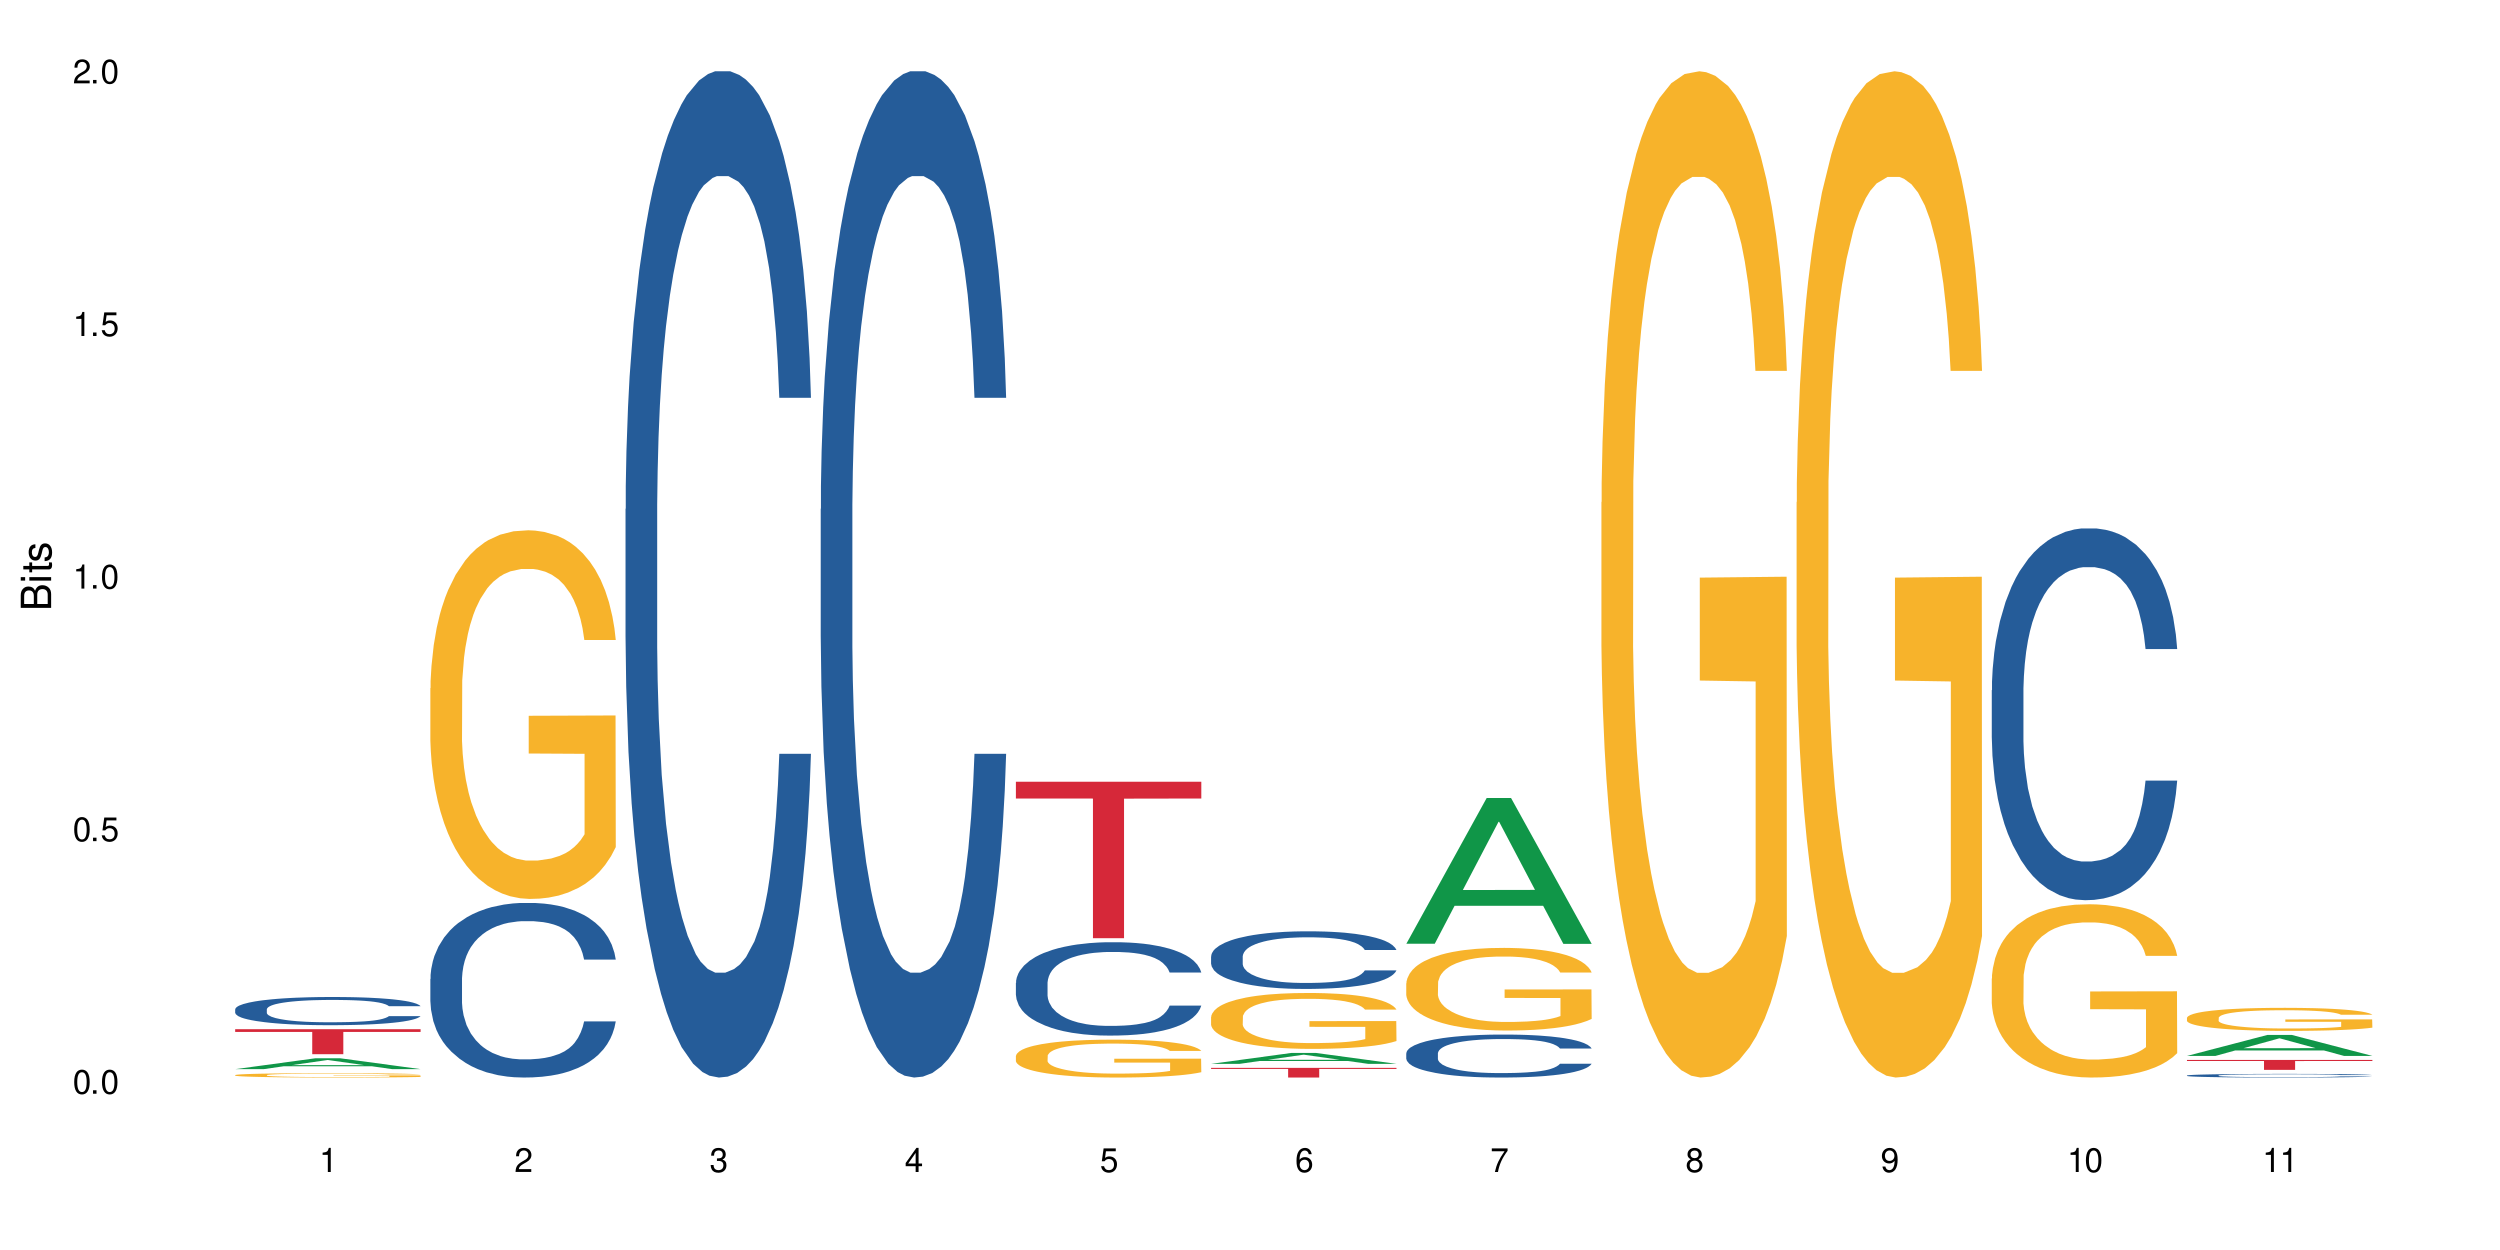 <?xml version="1.0" encoding="UTF-8"?>
<svg xmlns="http://www.w3.org/2000/svg" xmlns:xlink="http://www.w3.org/1999/xlink" width="720" height="360" viewBox="0 0 720 360">
<defs>
<g>
<g id="glyph-0-0">
</g>
<g id="glyph-0-1">
<path d="M 2.641 -6.938 C 2 -6.938 1.422 -6.656 1.078 -6.172 C 0.641 -5.562 0.406 -4.641 0.406 -3.359 C 0.406 -1.016 1.188 0.219 2.641 0.219 C 4.078 0.219 4.859 -1.016 4.859 -3.297 C 4.859 -4.641 4.656 -5.547 4.203 -6.172 C 3.844 -6.656 3.281 -6.938 2.641 -6.938 Z M 2.641 -6.188 C 3.547 -6.188 4 -5.25 4 -3.375 C 4 -1.406 3.562 -0.484 2.625 -0.484 C 1.734 -0.484 1.281 -1.438 1.281 -3.344 C 1.281 -5.25 1.734 -6.188 2.641 -6.188 Z M 2.641 -6.188 "/>
</g>
<g id="glyph-0-2">
<path d="M 1.828 -1 L 0.828 -1 L 0.828 0 L 1.828 0 Z M 1.828 -1 "/>
</g>
<g id="glyph-0-3">
<path d="M 4.562 -6.797 L 1.062 -6.797 L 0.547 -3.094 L 1.328 -3.094 C 1.719 -3.562 2.047 -3.734 2.578 -3.734 C 3.484 -3.734 4.062 -3.109 4.062 -2.094 C 4.062 -1.125 3.484 -0.531 2.578 -0.531 C 1.828 -0.531 1.375 -0.906 1.188 -1.672 L 0.328 -1.672 C 0.453 -1.109 0.547 -0.844 0.75 -0.594 C 1.125 -0.078 1.828 0.219 2.594 0.219 C 3.969 0.219 4.922 -0.781 4.922 -2.219 C 4.922 -3.562 4.031 -4.484 2.719 -4.484 C 2.25 -4.484 1.859 -4.359 1.469 -4.062 L 1.734 -5.969 L 4.562 -5.969 Z M 4.562 -6.797 "/>
</g>
<g id="glyph-0-4">
<path d="M 2.484 -4.938 L 2.484 0 L 3.328 0 L 3.328 -6.938 L 2.766 -6.938 C 2.469 -5.875 2.281 -5.734 0.984 -5.562 L 0.984 -4.938 Z M 2.484 -4.938 "/>
</g>
<g id="glyph-0-5">
<path d="M 4.859 -0.828 L 1.281 -0.828 C 1.359 -1.406 1.672 -1.781 2.5 -2.281 L 3.469 -2.828 C 4.406 -3.344 4.906 -4.062 4.906 -4.906 C 4.906 -5.484 4.672 -6.031 4.266 -6.406 C 3.859 -6.766 3.375 -6.938 2.719 -6.938 C 1.859 -6.938 1.219 -6.625 0.844 -6.031 C 0.609 -5.672 0.5 -5.234 0.484 -4.531 L 1.328 -4.531 C 1.359 -5.016 1.406 -5.281 1.531 -5.516 C 1.75 -5.938 2.188 -6.203 2.703 -6.203 C 3.469 -6.203 4.031 -5.641 4.031 -4.891 C 4.031 -4.344 3.719 -3.859 3.125 -3.516 L 2.234 -3 C 0.812 -2.172 0.406 -1.531 0.328 -0.016 L 4.859 -0.016 Z M 4.859 -0.828 "/>
</g>
<g id="glyph-0-6">
<path d="M 2.125 -3.188 L 2.578 -3.188 C 3.5 -3.188 3.984 -2.766 3.984 -1.922 C 3.984 -1.062 3.469 -0.531 2.594 -0.531 C 1.656 -0.531 1.203 -1 1.156 -2.016 L 0.312 -2.016 C 0.344 -1.453 0.438 -1.094 0.609 -0.781 C 0.953 -0.109 1.625 0.219 2.547 0.219 C 3.953 0.219 4.859 -0.625 4.859 -1.938 C 4.859 -2.828 4.516 -3.297 3.703 -3.594 C 4.344 -3.844 4.656 -4.328 4.656 -5.031 C 4.656 -6.219 3.875 -6.938 2.578 -6.938 C 1.203 -6.938 0.484 -6.172 0.453 -4.703 L 1.297 -4.703 C 1.312 -5.125 1.344 -5.359 1.453 -5.578 C 1.641 -5.969 2.062 -6.203 2.594 -6.203 C 3.344 -6.203 3.797 -5.75 3.797 -5 C 3.797 -4.516 3.609 -4.219 3.25 -4.047 C 3.016 -3.953 2.703 -3.922 2.125 -3.906 Z M 2.125 -3.188 "/>
</g>
<g id="glyph-0-7">
<path d="M 3.141 -1.672 L 3.141 0 L 3.984 0 L 3.984 -1.672 L 4.984 -1.672 L 4.984 -2.438 L 3.984 -2.438 L 3.984 -6.938 L 3.359 -6.938 L 0.266 -2.578 L 0.266 -1.672 Z M 3.141 -2.438 L 1 -2.438 L 3.141 -5.5 Z M 3.141 -2.438 "/>
</g>
<g id="glyph-0-8">
<path d="M 4.781 -5.125 C 4.609 -6.266 3.891 -6.938 2.844 -6.938 C 2.094 -6.938 1.422 -6.578 1.031 -5.953 C 0.594 -5.266 0.406 -4.422 0.406 -3.172 C 0.406 -2 0.578 -1.25 0.984 -0.641 C 1.359 -0.078 1.953 0.219 2.703 0.219 C 3.984 0.219 4.922 -0.75 4.922 -2.094 C 4.922 -3.375 4.062 -4.281 2.844 -4.281 C 2.172 -4.281 1.641 -4.031 1.281 -3.516 C 1.281 -5.234 1.828 -6.188 2.797 -6.188 C 3.391 -6.188 3.797 -5.797 3.938 -5.125 Z M 2.734 -3.531 C 3.547 -3.531 4.062 -2.953 4.062 -2.031 C 4.062 -1.156 3.484 -0.531 2.703 -0.531 C 1.922 -0.531 1.328 -1.188 1.328 -2.078 C 1.328 -2.938 1.906 -3.531 2.734 -3.531 Z M 2.734 -3.531 "/>
</g>
<g id="glyph-0-9">
<path d="M 4.984 -6.797 L 0.438 -6.797 L 0.438 -5.969 L 4.109 -5.969 C 2.5 -3.656 1.828 -2.234 1.328 0 L 2.219 0 C 2.594 -2.172 3.453 -4.047 4.984 -6.094 Z M 4.984 -6.797 "/>
</g>
<g id="glyph-0-10">
<path d="M 3.75 -3.656 C 4.469 -4.094 4.688 -4.438 4.688 -5.078 C 4.688 -6.172 3.844 -6.938 2.641 -6.938 C 1.438 -6.938 0.594 -6.172 0.594 -5.094 C 0.594 -4.438 0.812 -4.094 1.516 -3.656 C 0.734 -3.266 0.359 -2.703 0.359 -1.922 C 0.359 -0.656 1.281 0.219 2.641 0.219 C 3.984 0.219 4.922 -0.656 4.922 -1.922 C 4.922 -2.703 4.531 -3.266 3.75 -3.656 Z M 2.641 -6.188 C 3.359 -6.188 3.812 -5.75 3.812 -5.062 C 3.812 -4.406 3.344 -3.984 2.641 -3.984 C 1.922 -3.984 1.453 -4.406 1.453 -5.078 C 1.453 -5.75 1.922 -6.188 2.641 -6.188 Z M 2.641 -3.266 C 3.484 -3.266 4.062 -2.719 4.062 -1.906 C 4.062 -1.078 3.484 -0.531 2.625 -0.531 C 1.797 -0.531 1.219 -1.094 1.219 -1.906 C 1.219 -2.719 1.781 -3.266 2.641 -3.266 Z M 2.641 -3.266 "/>
</g>
<g id="glyph-0-11">
<path d="M 0.516 -1.578 C 0.672 -0.453 1.406 0.219 2.438 0.219 C 3.188 0.219 3.859 -0.141 4.266 -0.766 C 4.688 -1.453 4.891 -2.297 4.891 -3.547 C 4.891 -4.719 4.703 -5.453 4.312 -6.078 C 3.938 -6.641 3.344 -6.938 2.594 -6.938 C 1.297 -6.938 0.359 -5.969 0.359 -4.625 C 0.359 -3.344 1.234 -2.453 2.453 -2.453 C 3.094 -2.453 3.578 -2.672 4.016 -3.203 C 4 -1.484 3.469 -0.531 2.5 -0.531 C 1.906 -0.531 1.484 -0.906 1.359 -1.578 Z M 2.578 -6.203 C 3.375 -6.203 3.969 -5.531 3.969 -4.641 C 3.969 -3.797 3.391 -3.188 2.547 -3.188 C 1.734 -3.188 1.234 -3.766 1.234 -4.688 C 1.234 -5.562 1.797 -6.203 2.578 -6.203 Z M 2.578 -6.203 "/>
</g>
<g id="glyph-1-0">
</g>
<g id="glyph-1-1">
<path d="M 0 -0.953 L 0 -4.891 C 0 -5.719 -0.234 -6.344 -0.734 -6.797 C -1.188 -7.234 -1.812 -7.469 -2.5 -7.469 C -3.547 -7.469 -4.188 -7 -4.625 -5.875 C -4.984 -6.688 -5.625 -7.094 -6.531 -7.094 C -7.172 -7.094 -7.734 -6.859 -8.141 -6.391 C -8.562 -5.922 -8.75 -5.344 -8.75 -4.5 L -8.75 -0.953 Z M -4.984 -2.062 L -7.766 -2.062 L -7.766 -4.219 C -7.766 -4.844 -7.688 -5.203 -7.453 -5.5 C -7.219 -5.812 -6.859 -5.969 -6.375 -5.969 C -5.891 -5.969 -5.531 -5.812 -5.297 -5.5 C -5.062 -5.203 -4.984 -4.844 -4.984 -4.219 Z M -0.984 -2.062 L -4 -2.062 L -4 -4.781 C -4 -5.766 -3.438 -6.359 -2.484 -6.359 C -1.547 -6.359 -0.984 -5.766 -0.984 -4.781 Z M -0.984 -2.062 "/>
</g>
<g id="glyph-1-2">
<path d="M -6.281 -1.797 L -6.281 -0.797 L 0 -0.797 L 0 -1.797 Z M -8.75 -1.797 L -8.75 -0.797 L -7.484 -0.797 L -7.484 -1.797 Z M -8.75 -1.797 "/>
</g>
<g id="glyph-1-3">
<path d="M -6.281 -3.047 L -6.281 -2.016 L -8.016 -2.016 L -8.016 -1.016 L -6.281 -1.016 L -6.281 -0.172 L -5.469 -0.172 L -5.469 -1.016 L -0.719 -1.016 C -0.078 -1.016 0.281 -1.453 0.281 -2.234 C 0.281 -2.5 0.25 -2.719 0.188 -3.047 L -0.641 -3.047 C -0.609 -2.906 -0.594 -2.766 -0.594 -2.562 C -0.594 -2.141 -0.719 -2.016 -1.156 -2.016 L -5.469 -2.016 L -5.469 -3.047 Z M -6.281 -3.047 "/>
</g>
<g id="glyph-1-4">
<path d="M -4.531 -5.25 C -5.766 -5.25 -6.469 -4.422 -6.469 -2.969 C -6.469 -1.516 -5.719 -0.562 -4.547 -0.562 C -3.562 -0.562 -3.094 -1.062 -2.734 -2.562 L -2.516 -3.484 C -2.344 -4.188 -2.094 -4.469 -1.641 -4.469 C -1.047 -4.469 -0.641 -3.875 -0.641 -3 C -0.641 -2.453 -0.797 -2 -1.062 -1.75 C -1.25 -1.594 -1.422 -1.531 -1.875 -1.469 L -1.875 -0.406 C -0.422 -0.453 0.281 -1.266 0.281 -2.922 C 0.281 -4.5 -0.5 -5.516 -1.719 -5.516 C -2.656 -5.516 -3.172 -4.984 -3.469 -3.734 L -3.703 -2.766 C -3.891 -1.953 -4.156 -1.609 -4.594 -1.609 C -5.188 -1.609 -5.547 -2.125 -5.547 -2.938 C -5.547 -3.75 -5.203 -4.172 -4.531 -4.203 Z M -4.531 -5.25 "/>
</g>
</g>
</defs>
<rect x="-72" y="-36" width="864" height="432" fill="rgb(100%, 100%, 100%)" fill-opacity="1"/>
<path fill-rule="nonzero" fill="rgb(6.275%, 58.824%, 28.235%)" fill-opacity="1" d="M 67.73 307.914 L 67.789 307.91 L 90.895 304.773 L 97.91 304.773 L 121.133 307.914 L 112.973 307.914 L 107.152 307.094 L 81.652 307.094 L 75.945 307.914 L 67.73 307.914 L 84.105 306.758 L 104.816 306.754 L 94.488 305.289 L 94.375 305.285 L 94.262 305.293 L 84.047 306.754 L 84.105 306.758 Z M 67.73 307.914 "/>
<path fill-rule="nonzero" fill="rgb(14.51%, 36.078%, 60%)" fill-opacity="1" d="M 67.73 290.672 L 67.797 290.664 L 67.797 290.488 L 67.992 290.207 L 68.449 289.852 L 68.902 289.605 L 70.074 289.168 L 71.703 288.746 L 73.398 288.418 L 74.633 288.227 L 75.742 288.078 L 78.281 287.805 L 79.91 287.66 L 81.668 287.535 L 83.816 287.41 L 85.379 287.336 L 88.895 287.219 L 91.5 287.164 L 93.52 287.145 L 97.883 287.145 L 100.488 287.172 L 102.375 287.211 L 104.461 287.27 L 106.219 287.336 L 109.281 287.5 L 112.016 287.707 L 113.254 287.824 L 115.207 288.055 L 116.703 288.277 L 117.746 288.469 L 118.918 288.746 L 119.961 289.078 L 120.742 289.457 L 121.133 289.777 L 112.016 289.777 L 111.559 289.48 L 111.039 289.25 L 110.062 288.945 L 109.086 288.73 L 107.715 288.516 L 106.48 288.375 L 104.785 288.234 L 103.289 288.145 L 101.727 288.078 L 100.227 288.031 L 97.363 287.988 L 94.039 287.988 L 92.805 288.004 L 90.262 288.062 L 88.895 288.113 L 86.941 288.219 L 85.574 288.316 L 83.945 288.465 L 82.84 288.59 L 81.473 288.781 L 80.496 288.953 L 79.387 289.195 L 78.738 289.383 L 78.152 289.59 L 77.629 289.836 L 77.238 290.094 L 76.977 290.367 L 76.848 290.637 L 76.848 291.785 L 76.977 292.051 L 77.305 292.363 L 78.152 292.816 L 79.387 293.211 L 80.82 293.52 L 82.188 293.742 L 82.969 293.848 L 84.012 293.965 L 85.641 294.113 L 87.984 294.262 L 89.352 294.32 L 91.438 294.379 L 93.586 294.41 L 96.449 294.41 L 98.988 294.379 L 100.684 294.344 L 102.441 294.285 L 104.852 294.16 L 106.348 294.039 L 107.652 293.898 L 108.629 293.758 L 109.281 293.641 L 110.258 293.41 L 111.039 293.156 L 111.625 292.898 L 112.016 292.645 L 121.133 292.645 L 120.742 292.941 L 120.156 293.23 L 119.57 293.445 L 118.656 293.707 L 117.613 293.938 L 116.117 294.195 L 114.879 294.367 L 113.254 294.551 L 111.754 294.691 L 110.125 294.816 L 107.715 294.965 L 106.152 295.039 L 104.461 295.109 L 102.441 295.168 L 99.902 295.219 L 97.168 295.25 L 94.625 295.258 L 91.891 295.242 L 89.871 295.211 L 87.203 295.145 L 83.883 295.012 L 81.473 294.871 L 79.582 294.73 L 77.957 294.582 L 76.133 294.379 L 73.789 294.055 L 72.355 293.801 L 71.379 293.594 L 70.27 293.305 L 69.488 293.047 L 68.578 292.629 L 67.926 292.105 L 67.73 291.695 Z M 67.73 290.672 "/>
<path fill-rule="nonzero" fill="rgb(96.863%, 70.196%, 16.863%)" fill-opacity="1" d="M 67.73 309.617 L 67.797 309.613 L 67.797 309.594 L 68.055 309.539 L 68.707 309.469 L 69.555 309.41 L 70.465 309.367 L 71.051 309.34 L 72.027 309.309 L 72.875 309.281 L 75.023 309.23 L 77.762 309.184 L 79.258 309.16 L 80.949 309.141 L 83.359 309.121 L 84.469 309.113 L 87.855 309.094 L 91.695 309.082 L 95.93 309.078 L 97.883 309.082 L 100.555 309.086 L 104.199 309.098 L 106.285 309.109 L 107.91 309.121 L 109.605 309.137 L 111.688 309.16 L 113.645 309.188 L 115.207 309.215 L 116.77 309.246 L 118.07 309.285 L 119.18 309.324 L 120.156 309.371 L 120.742 309.414 L 121.133 309.453 L 112.078 309.453 L 111.559 309.414 L 110.973 309.383 L 109.996 309.344 L 109.02 309.316 L 108.043 309.293 L 106.219 309.266 L 104.656 309.246 L 102.703 309.23 L 100.812 309.219 L 98.664 309.215 L 97.363 309.211 L 93.91 309.211 L 90.785 309.219 L 88.961 309.227 L 87.66 309.238 L 85.836 309.254 L 84.727 309.27 L 84.078 309.277 L 82.125 309.312 L 80.82 309.344 L 80.105 309.367 L 79.191 309.402 L 78.543 309.434 L 77.824 309.477 L 77.434 309.512 L 76.914 309.59 L 76.848 309.797 L 77.043 309.84 L 77.434 309.887 L 77.957 309.926 L 78.738 309.973 L 79.52 310.004 L 80.887 310.047 L 82.059 310.078 L 82.969 310.098 L 84.727 310.129 L 85.445 310.141 L 87.137 310.16 L 88.895 310.176 L 91.047 310.188 L 92.672 310.195 L 95.277 310.203 L 98.598 310.203 L 102.508 310.195 L 104.98 310.188 L 106.676 310.176 L 107.781 310.168 L 109.148 310.156 L 110.125 310.145 L 111.039 310.133 L 112.145 310.113 L 112.145 309.84 L 96.059 309.84 L 96.059 309.711 L 121.066 309.707 L 121.133 310.156 L 119.766 310.188 L 118.07 310.219 L 116.441 310.238 L 114.75 310.258 L 112.34 310.281 L 110.387 310.293 L 107.391 310.312 L 104.656 310.32 L 101.789 310.328 L 99.25 310.332 L 93.586 310.332 L 90.719 310.324 L 88.441 310.312 L 86.355 310.301 L 84.273 310.289 L 81.668 310.266 L 79.973 310.246 L 76.457 310.191 L 74.895 310.16 L 73.852 310.137 L 72.812 310.109 L 71.703 310.074 L 70.66 310.035 L 69.879 310 L 69.164 309.961 L 68.645 309.922 L 68.121 309.871 L 67.859 309.828 L 67.73 309.793 Z M 67.73 309.617 "/>
<path fill-rule="nonzero" fill="rgb(83.922%, 15.686%, 22.353%)" fill-opacity="1" d="M 67.73 296.418 L 121.133 296.418 L 121.133 297.191 L 98.875 297.195 L 98.875 303.609 L 89.922 303.609 L 89.922 297.203 L 89.793 297.191 L 67.73 297.191 Z M 67.73 296.418 "/>
<path fill-rule="nonzero" fill="rgb(14.51%, 36.078%, 60%)" fill-opacity="1" d="M 123.941 281.934 L 124.008 281.887 L 124.008 280.785 L 124.203 279.039 L 124.66 276.832 L 125.113 275.316 L 126.285 272.605 L 127.914 269.984 L 129.609 267.965 L 130.844 266.77 L 131.953 265.848 L 134.492 264.148 L 136.121 263.277 L 137.879 262.496 L 140.027 261.715 L 141.59 261.254 L 145.109 260.52 L 147.711 260.195 L 149.73 260.059 L 154.094 260.059 L 156.699 260.242 L 158.59 260.473 L 160.672 260.84 L 162.43 261.254 L 165.492 262.266 L 168.227 263.551 L 169.465 264.285 L 171.418 265.711 L 172.914 267.09 L 173.957 268.285 L 175.129 269.984 L 176.172 272.055 L 176.953 274.395 L 177.344 276.371 L 168.227 276.371 L 167.77 274.535 L 167.25 273.109 L 166.273 271.227 L 165.297 269.895 L 163.93 268.559 L 162.691 267.688 L 160.996 266.812 L 159.5 266.262 L 157.938 265.848 L 156.438 265.574 L 153.574 265.297 L 150.254 265.297 L 149.016 265.391 L 146.477 265.758 L 145.109 266.078 L 143.152 266.723 L 141.785 267.32 L 140.156 268.238 L 139.051 269.02 L 137.684 270.215 L 136.707 271.273 L 135.598 272.789 L 134.949 273.938 L 134.363 275.223 L 133.84 276.738 L 133.449 278.348 L 133.191 280.047 L 133.059 281.703 L 133.059 288.824 L 133.191 290.48 L 133.516 292.41 L 134.363 295.215 L 135.598 297.648 L 137.031 299.578 L 138.398 300.957 L 139.18 301.602 L 140.223 302.336 L 141.852 303.254 L 144.195 304.176 L 145.562 304.543 L 147.648 304.91 L 149.797 305.094 L 152.66 305.094 L 155.203 304.91 L 156.895 304.68 L 158.652 304.312 L 161.062 303.531 L 162.559 302.797 L 163.863 301.922 L 164.84 301.051 L 165.492 300.316 L 166.469 298.891 L 167.25 297.328 L 167.836 295.719 L 168.227 294.156 L 177.344 294.156 L 176.953 295.996 L 176.367 297.785 L 175.781 299.121 L 174.867 300.727 L 173.828 302.152 L 172.328 303.762 L 171.09 304.816 L 169.465 305.969 L 167.965 306.84 L 166.336 307.621 L 163.93 308.539 L 162.363 309 L 160.672 309.414 L 158.652 309.781 L 156.113 310.102 L 153.379 310.285 L 150.84 310.332 L 148.102 310.242 L 146.086 310.059 L 143.414 309.645 L 140.094 308.816 L 137.684 307.941 L 135.793 307.07 L 134.168 306.152 L 132.344 304.91 L 130 302.887 L 128.566 301.324 L 127.59 300.039 L 126.48 298.246 L 125.699 296.637 L 124.789 294.066 L 124.137 290.801 L 123.941 288.273 Z M 123.941 281.934 "/>
<path fill-rule="nonzero" fill="rgb(96.863%, 70.196%, 16.863%)" fill-opacity="1" d="M 123.941 198.195 L 124.008 198.098 L 124.008 196.16 L 124.27 191.797 L 124.918 185.785 L 125.766 180.84 L 126.676 176.961 L 127.266 174.926 L 128.242 172.016 L 129.086 169.883 L 131.234 165.52 L 133.973 161.445 L 135.469 159.699 L 137.164 158.051 L 139.57 156.211 L 140.68 155.531 L 144.066 153.98 L 147.906 153.012 L 152.141 152.719 L 154.094 152.816 L 156.766 153.203 L 160.41 154.27 L 162.496 155.238 L 164.125 156.211 L 165.816 157.469 L 167.902 159.41 L 169.855 161.738 L 171.418 164.062 L 172.98 166.973 L 174.281 170.074 L 175.391 173.469 L 176.367 177.543 L 176.953 180.938 L 177.344 184.328 L 168.293 184.328 L 167.77 180.938 L 167.184 178.316 L 166.207 175.117 L 165.23 172.789 L 164.254 170.949 L 162.43 168.426 L 160.867 166.875 L 158.914 165.52 L 157.023 164.645 L 154.875 164.062 L 153.574 163.871 L 150.121 163.871 L 146.996 164.547 L 145.172 165.324 L 143.871 166.102 L 142.047 167.555 L 140.941 168.719 L 140.289 169.492 L 138.336 172.5 L 137.031 175.215 L 136.316 177.059 L 135.402 179.965 L 134.754 182.586 L 134.035 186.461 L 133.645 189.371 L 133.125 195.965 L 133.059 213.418 L 133.254 217.102 L 133.645 221.078 L 134.168 224.57 L 134.949 228.254 L 135.73 231.066 L 137.098 234.848 L 138.27 237.367 L 139.18 239.016 L 140.941 241.637 L 141.656 242.508 L 143.348 244.254 L 145.109 245.609 L 147.258 246.773 L 148.883 247.355 L 151.488 247.84 L 154.812 247.84 L 158.719 247.258 L 161.191 246.484 L 162.887 245.707 L 163.992 245.027 L 165.359 243.961 L 166.336 242.992 L 167.25 241.926 L 168.355 240.277 L 168.355 217.102 L 152.27 217.008 L 152.27 206.145 L 177.277 206.051 L 177.344 243.961 L 175.977 246.582 L 174.281 249.102 L 172.656 251.039 L 170.961 252.688 L 168.551 254.531 L 166.598 255.695 L 163.602 257.051 L 160.867 257.926 L 158 258.508 L 155.461 258.797 L 152.465 258.895 L 149.797 258.699 L 146.93 258.121 L 144.652 257.344 L 142.566 256.375 L 140.484 255.113 L 137.879 253.078 L 136.188 251.43 L 134.426 249.391 L 132.668 246.969 L 131.105 244.352 L 130.062 242.312 L 129.023 239.988 L 127.914 237.078 L 126.871 233.781 L 126.09 230.773 L 125.375 227.383 L 124.855 224.184 L 124.332 219.82 L 124.074 216.328 L 123.941 213.32 Z M 123.941 198.195 "/>
<path fill-rule="nonzero" fill="rgb(14.51%, 36.078%, 60%)" fill-opacity="1" d="M 180.152 146.621 L 180.219 146.355 L 180.219 140 L 180.414 129.934 L 180.871 117.215 L 181.324 108.477 L 182.5 92.844 L 184.125 77.746 L 185.82 66.09 L 187.059 59.203 L 188.164 53.902 L 190.703 44.102 L 192.332 39.07 L 194.09 34.566 L 196.238 30.062 L 197.801 27.414 L 201.32 23.176 L 203.922 21.32 L 205.941 20.527 L 210.305 20.527 L 212.91 21.586 L 214.801 22.91 L 216.883 25.031 L 218.641 27.414 L 221.703 33.242 L 224.438 40.66 L 225.676 44.898 L 227.629 53.109 L 229.125 61.055 L 230.168 67.945 L 231.34 77.746 L 232.383 89.668 L 233.164 103.176 L 233.555 114.566 L 224.438 114.566 L 223.98 103.973 L 223.461 95.758 L 222.484 84.898 L 221.508 77.215 L 220.141 69.535 L 218.902 64.5 L 217.207 59.469 L 215.711 56.289 L 214.148 53.902 L 212.648 52.316 L 209.785 50.727 L 206.465 50.727 L 205.227 51.254 L 202.688 53.375 L 201.32 55.23 L 199.363 58.938 L 197.996 62.383 L 196.371 67.68 L 195.262 72.184 L 193.895 79.07 L 192.918 85.164 L 191.812 93.906 L 191.16 100.527 L 190.574 107.945 L 190.051 116.688 L 189.66 125.957 L 189.402 135.762 L 189.27 145.297 L 189.27 186.355 L 189.402 195.895 L 189.727 207.02 L 190.574 223.18 L 191.812 237.219 L 193.242 248.344 L 194.609 256.293 L 195.395 260 L 196.434 264.238 L 198.062 269.535 L 200.406 274.836 L 201.773 276.953 L 203.859 279.074 L 206.008 280.133 L 208.875 280.133 L 211.414 279.074 L 213.105 277.75 L 214.863 275.629 L 217.273 271.125 L 218.773 266.887 L 220.074 261.855 L 221.051 256.82 L 221.703 252.582 L 222.68 244.371 L 223.461 235.363 L 224.047 226.094 L 224.438 217.086 L 233.555 217.086 L 233.164 227.684 L 232.578 238.012 L 231.992 245.695 L 231.082 254.969 L 230.039 263.18 L 228.539 272.449 L 227.305 278.543 L 225.676 285.168 L 224.176 290.199 L 222.551 294.703 L 220.141 300 L 218.578 302.648 L 216.883 305.035 L 214.863 307.152 L 212.324 309.008 L 209.59 310.066 L 207.051 310.332 L 204.316 309.801 L 202.297 308.742 L 199.625 306.359 L 196.305 301.59 L 193.895 296.559 L 192.008 291.523 L 190.379 286.227 L 188.555 279.074 L 186.211 267.418 L 184.777 258.41 L 183.801 250.992 L 182.695 240.664 L 181.914 231.391 L 181 216.555 L 180.348 197.746 L 180.152 183.18 Z M 180.152 146.621 "/>
<path fill-rule="nonzero" fill="rgb(14.51%, 36.078%, 60%)" fill-opacity="1" d="M 236.367 146.621 L 236.43 146.355 L 236.43 140 L 236.625 129.934 L 237.082 117.215 L 237.539 108.477 L 238.711 92.844 L 240.34 77.746 L 242.031 66.09 L 243.27 59.203 L 244.375 53.902 L 246.914 44.102 L 248.543 39.07 L 250.301 34.566 L 252.449 30.062 L 254.016 27.414 L 257.531 23.176 L 260.137 21.32 L 262.152 20.527 L 266.516 20.527 L 269.121 21.586 L 271.012 22.91 L 273.094 25.031 L 274.852 27.414 L 277.914 33.242 L 280.648 40.66 L 281.887 44.898 L 283.84 53.109 L 285.34 61.055 L 286.379 67.945 L 287.551 77.746 L 288.594 89.668 L 289.375 103.176 L 289.766 114.566 L 280.648 114.566 L 280.191 103.973 L 279.672 95.758 L 278.695 84.898 L 277.719 77.215 L 276.352 69.535 L 275.113 64.5 L 273.422 59.469 L 271.922 56.289 L 270.359 53.902 L 268.863 52.316 L 265.996 50.727 L 262.676 50.727 L 261.438 51.254 L 258.898 53.375 L 257.531 55.23 L 255.578 58.938 L 254.211 62.383 L 252.582 67.68 L 251.473 72.184 L 250.105 79.07 L 249.129 85.164 L 248.023 93.906 L 247.371 100.527 L 246.785 107.945 L 246.266 116.688 L 245.875 125.957 L 245.613 135.762 L 245.484 145.297 L 245.484 186.355 L 245.613 195.895 L 245.938 207.02 L 246.785 223.18 L 248.023 237.219 L 249.457 248.344 L 250.824 256.293 L 251.605 260 L 252.645 264.238 L 254.273 269.535 L 256.617 274.836 L 257.984 276.953 L 260.07 279.074 L 262.219 280.133 L 265.086 280.133 L 267.625 279.074 L 269.316 277.75 L 271.074 275.629 L 273.484 271.125 L 274.984 266.887 L 276.285 261.855 L 277.262 256.82 L 277.914 252.582 L 278.891 244.371 L 279.672 235.363 L 280.258 226.094 L 280.648 217.086 L 289.766 217.086 L 289.375 227.684 L 288.789 238.012 L 288.203 245.695 L 287.293 254.969 L 286.25 263.18 L 284.75 272.449 L 283.516 278.543 L 281.887 285.168 L 280.387 290.199 L 278.762 294.703 L 276.352 300 L 274.789 302.648 L 273.094 305.035 L 271.074 307.152 L 268.535 309.008 L 265.801 310.066 L 263.262 310.332 L 260.527 309.801 L 258.508 308.742 L 255.836 306.359 L 252.516 301.59 L 250.105 296.559 L 248.219 291.523 L 246.59 286.227 L 244.766 279.074 L 242.422 267.418 L 240.988 258.41 L 240.012 250.992 L 238.906 240.664 L 238.125 231.391 L 237.211 216.555 L 236.562 197.746 L 236.367 183.18 Z M 236.367 146.621 "/>
<path fill-rule="nonzero" fill="rgb(14.51%, 36.078%, 60%)" fill-opacity="1" d="M 292.578 283.07 L 292.641 283.043 L 292.641 282.453 L 292.836 281.52 L 293.293 280.34 L 293.75 279.531 L 294.922 278.082 L 296.551 276.68 L 298.242 275.598 L 299.48 274.961 L 300.586 274.469 L 303.125 273.559 L 304.754 273.09 L 306.512 272.676 L 308.664 272.258 L 310.227 272.012 L 313.742 271.617 L 316.348 271.445 L 318.367 271.371 L 322.73 271.371 L 325.332 271.469 L 327.223 271.594 L 329.305 271.789 L 331.066 272.012 L 334.125 272.551 L 336.859 273.238 L 338.098 273.633 L 340.051 274.395 L 341.551 275.133 L 342.59 275.77 L 343.762 276.68 L 344.805 277.785 L 345.586 279.039 L 345.977 280.094 L 336.859 280.094 L 336.406 279.113 L 335.883 278.352 L 334.906 277.344 L 333.93 276.629 L 332.562 275.918 L 331.324 275.449 L 329.633 274.984 L 328.133 274.688 L 326.57 274.469 L 325.074 274.32 L 322.207 274.172 L 318.887 274.172 L 317.648 274.223 L 315.109 274.418 L 313.742 274.59 L 311.789 274.934 L 310.422 275.254 L 308.793 275.746 L 307.684 276.164 L 306.316 276.801 L 305.34 277.367 L 304.234 278.18 L 303.582 278.793 L 302.996 279.48 L 302.477 280.293 L 302.086 281.152 L 301.824 282.062 L 301.695 282.945 L 301.695 286.754 L 301.824 287.641 L 302.148 288.672 L 302.996 290.172 L 304.234 291.473 L 305.668 292.504 L 307.035 293.242 L 307.816 293.586 L 308.859 293.98 L 310.484 294.473 L 312.832 294.961 L 314.199 295.16 L 316.281 295.355 L 318.43 295.453 L 321.297 295.453 L 323.836 295.355 L 325.527 295.234 L 327.289 295.035 L 329.695 294.617 L 331.195 294.227 L 332.496 293.758 L 333.473 293.293 L 334.125 292.898 L 335.102 292.137 L 335.883 291.301 L 336.469 290.441 L 336.859 289.605 L 345.977 289.605 L 345.586 290.59 L 345 291.547 L 344.414 292.258 L 343.504 293.121 L 342.461 293.883 L 340.965 294.742 L 339.727 295.309 L 338.098 295.922 L 336.602 296.387 L 334.973 296.805 L 332.562 297.297 L 331 297.543 L 329.305 297.766 L 327.289 297.961 L 324.746 298.133 L 322.012 298.23 L 319.473 298.254 L 316.738 298.207 L 314.719 298.109 L 312.047 297.887 L 308.727 297.445 L 306.316 296.977 L 304.43 296.512 L 302.801 296.02 L 300.977 295.355 L 298.633 294.273 L 297.199 293.438 L 296.223 292.75 L 295.117 291.793 L 294.336 290.934 L 293.422 289.555 L 292.773 287.812 L 292.578 286.461 Z M 292.578 283.07 "/>
<path fill-rule="nonzero" fill="rgb(96.863%, 70.196%, 16.863%)" fill-opacity="1" d="M 292.578 304.094 L 292.641 304.082 L 292.641 303.883 L 292.902 303.438 L 293.555 302.816 L 294.398 302.309 L 295.312 301.91 L 295.898 301.703 L 296.875 301.402 L 297.723 301.184 L 299.871 300.734 L 302.605 300.316 L 304.105 300.137 L 305.797 299.969 L 308.207 299.777 L 309.312 299.707 L 312.699 299.551 L 316.543 299.449 L 320.773 299.418 L 322.73 299.43 L 325.398 299.469 L 329.047 299.578 L 331.129 299.68 L 332.758 299.777 L 334.449 299.906 L 336.535 300.105 L 338.488 300.348 L 340.051 300.586 L 341.613 300.883 L 342.918 301.203 L 344.023 301.551 L 345 301.973 L 345.586 302.32 L 345.977 302.668 L 336.926 302.668 L 336.406 302.32 L 335.82 302.051 L 334.84 301.723 L 333.863 301.484 L 332.887 301.293 L 331.066 301.035 L 329.5 300.875 L 327.547 300.734 L 325.66 300.645 L 323.512 300.586 L 322.207 300.566 L 318.758 300.566 L 315.629 300.637 L 313.809 300.715 L 312.504 300.793 L 310.68 300.945 L 309.574 301.062 L 308.922 301.145 L 306.969 301.453 L 305.668 301.73 L 304.949 301.922 L 304.039 302.219 L 303.387 302.488 L 302.672 302.887 L 302.281 303.188 L 301.758 303.863 L 301.695 305.66 L 301.891 306.035 L 302.281 306.445 L 302.801 306.805 L 303.582 307.184 L 304.363 307.473 L 305.73 307.859 L 306.902 308.121 L 307.816 308.289 L 309.574 308.559 L 310.289 308.648 L 311.984 308.828 L 313.742 308.969 L 315.891 309.086 L 317.52 309.145 L 320.125 309.195 L 323.445 309.195 L 327.352 309.137 L 329.828 309.059 L 331.52 308.977 L 332.629 308.906 L 333.996 308.797 L 334.973 308.699 L 335.883 308.59 L 336.992 308.418 L 336.992 306.035 L 320.906 306.027 L 320.906 304.91 L 345.914 304.902 L 345.977 308.797 L 344.609 309.066 L 342.918 309.324 L 341.289 309.523 L 339.598 309.695 L 337.188 309.883 L 335.234 310.004 L 332.238 310.145 L 329.5 310.234 L 326.637 310.293 L 324.098 310.324 L 321.102 310.332 L 318.43 310.312 L 315.566 310.254 L 313.285 310.172 L 311.203 310.074 L 309.117 309.945 L 306.512 309.734 L 304.82 309.566 L 303.062 309.355 L 301.305 309.105 L 299.742 308.836 L 298.699 308.629 L 297.656 308.391 L 296.551 308.09 L 295.508 307.75 L 294.727 307.441 L 294.008 307.094 L 293.488 306.766 L 292.969 306.316 L 292.707 305.957 L 292.578 305.648 Z M 292.578 304.094 "/>
<path fill-rule="nonzero" fill="rgb(83.922%, 15.686%, 22.353%)" fill-opacity="1" d="M 292.578 225.145 L 345.977 225.145 L 345.977 229.969 L 323.723 230.012 L 323.723 270.207 L 314.77 270.207 L 314.77 230.055 L 314.637 229.969 L 292.578 229.969 Z M 292.578 225.145 "/>
<path fill-rule="nonzero" fill="rgb(6.275%, 58.824%, 28.235%)" fill-opacity="1" d="M 348.789 306.391 L 348.844 306.387 L 371.953 303.242 L 378.969 303.242 L 402.188 306.391 L 394.031 306.391 L 388.211 305.57 L 362.711 305.57 L 357.004 306.391 L 348.789 306.391 L 365.164 305.23 L 385.871 305.227 L 375.547 303.758 L 375.434 303.754 L 375.316 303.766 L 365.105 305.227 L 365.164 305.23 Z M 348.789 306.391 "/>
<path fill-rule="nonzero" fill="rgb(14.51%, 36.078%, 60%)" fill-opacity="1" d="M 348.789 275.445 L 348.852 275.43 L 348.852 275.066 L 349.051 274.492 L 349.504 273.762 L 349.961 273.262 L 351.133 272.367 L 352.762 271.504 L 354.453 270.836 L 355.691 270.441 L 356.797 270.141 L 359.34 269.578 L 360.965 269.289 L 362.727 269.031 L 364.875 268.773 L 366.438 268.621 L 369.953 268.379 L 372.559 268.273 L 374.578 268.23 L 378.941 268.23 L 381.547 268.289 L 383.434 268.367 L 385.52 268.488 L 387.277 268.621 L 390.336 268.957 L 393.07 269.383 L 394.309 269.625 L 396.262 270.094 L 397.762 270.547 L 398.805 270.941 L 399.977 271.504 L 401.016 272.188 L 401.797 272.961 L 402.188 273.609 L 393.07 273.609 L 392.617 273.004 L 392.094 272.535 L 391.117 271.914 L 390.141 271.473 L 388.773 271.035 L 387.535 270.746 L 385.844 270.457 L 384.344 270.277 L 382.781 270.141 L 381.285 270.047 L 378.418 269.957 L 375.098 269.957 L 373.859 269.988 L 371.32 270.109 L 369.953 270.215 L 368 270.426 L 366.633 270.625 L 365.004 270.926 L 363.898 271.184 L 362.531 271.578 L 361.551 271.93 L 360.445 272.43 L 359.793 272.809 L 359.207 273.23 L 358.688 273.73 L 358.297 274.262 L 358.035 274.824 L 357.906 275.371 L 357.906 277.719 L 358.035 278.266 L 358.363 278.902 L 359.207 279.828 L 360.445 280.629 L 361.879 281.266 L 363.246 281.723 L 364.027 281.934 L 365.07 282.176 L 366.695 282.48 L 369.043 282.785 L 370.41 282.906 L 372.492 283.027 L 374.641 283.086 L 377.508 283.086 L 380.047 283.027 L 381.742 282.949 L 383.5 282.828 L 385.91 282.57 L 387.406 282.328 L 388.707 282.039 L 389.688 281.754 L 390.336 281.512 L 391.312 281.039 L 392.094 280.523 L 392.68 279.992 L 393.07 279.477 L 402.188 279.477 L 401.797 280.086 L 401.211 280.676 L 400.625 281.117 L 399.715 281.645 L 398.672 282.117 L 397.176 282.648 L 395.938 282.996 L 394.309 283.375 L 392.812 283.664 L 391.184 283.922 L 388.773 284.223 L 387.211 284.375 L 385.52 284.512 L 383.5 284.633 L 380.961 284.738 L 378.223 284.801 L 375.684 284.816 L 372.949 284.785 L 370.93 284.723 L 368.262 284.586 L 364.938 284.316 L 362.531 284.027 L 360.641 283.738 L 359.012 283.434 L 357.188 283.027 L 354.844 282.359 L 353.41 281.844 L 352.434 281.418 L 351.328 280.828 L 350.547 280.297 L 349.637 279.449 L 348.984 278.371 L 348.789 277.539 Z M 348.789 275.445 "/>
<path fill-rule="nonzero" fill="rgb(96.863%, 70.196%, 16.863%)" fill-opacity="1" d="M 348.789 292.875 L 348.852 292.859 L 348.852 292.566 L 349.113 291.906 L 349.766 290.992 L 350.613 290.242 L 351.523 289.656 L 352.109 289.348 L 353.086 288.906 L 353.934 288.582 L 356.082 287.922 L 358.816 287.301 L 360.316 287.039 L 362.008 286.789 L 364.418 286.508 L 365.523 286.406 L 368.91 286.172 L 372.754 286.023 L 376.988 285.98 L 378.941 285.992 L 381.609 286.051 L 385.258 286.215 L 387.34 286.359 L 388.969 286.508 L 390.664 286.699 L 392.746 286.992 L 394.699 287.348 L 396.262 287.699 L 397.824 288.141 L 399.129 288.609 L 400.234 289.125 L 401.211 289.742 L 401.797 290.258 L 402.188 290.773 L 393.137 290.773 L 392.617 290.258 L 392.031 289.859 L 391.055 289.375 L 390.078 289.023 L 389.098 288.742 L 387.277 288.359 L 385.715 288.125 L 383.758 287.922 L 381.871 287.789 L 379.723 287.699 L 378.418 287.672 L 374.969 287.672 L 371.844 287.773 L 370.02 287.891 L 368.715 288.008 L 366.891 288.23 L 365.785 288.406 L 365.133 288.523 L 363.18 288.98 L 361.879 289.391 L 361.16 289.668 L 360.25 290.109 L 359.598 290.508 L 358.883 291.098 L 358.492 291.539 L 357.969 292.535 L 357.906 295.184 L 358.102 295.742 L 358.492 296.344 L 359.012 296.875 L 359.793 297.434 L 360.574 297.859 L 361.941 298.434 L 363.117 298.816 L 364.027 299.066 L 365.785 299.461 L 366.5 299.594 L 368.195 299.859 L 369.953 300.066 L 372.102 300.242 L 373.73 300.332 L 376.336 300.402 L 379.656 300.402 L 383.562 300.316 L 386.039 300.199 L 387.73 300.082 L 388.84 299.977 L 390.207 299.816 L 391.184 299.668 L 392.094 299.508 L 393.203 299.258 L 393.203 295.742 L 377.117 295.727 L 377.117 294.082 L 402.125 294.066 L 402.188 299.816 L 400.82 300.211 L 399.129 300.594 L 397.5 300.891 L 395.809 301.141 L 393.398 301.418 L 391.445 301.594 L 388.449 301.801 L 385.715 301.934 L 382.848 302.02 L 380.309 302.066 L 377.312 302.082 L 374.641 302.051 L 371.777 301.961 L 369.496 301.844 L 367.414 301.699 L 365.328 301.508 L 362.727 301.199 L 361.031 300.949 L 359.273 300.641 L 357.516 300.273 L 355.953 299.875 L 354.91 299.566 L 353.867 299.211 L 352.762 298.773 L 351.719 298.273 L 350.938 297.816 L 350.223 297.301 L 349.699 296.816 L 349.18 296.156 L 348.918 295.625 L 348.789 295.168 Z M 348.789 292.875 "/>
<path fill-rule="nonzero" fill="rgb(83.922%, 15.686%, 22.353%)" fill-opacity="1" d="M 348.789 307.555 L 402.188 307.555 L 402.188 307.852 L 379.934 307.855 L 379.934 310.332 L 370.98 310.332 L 370.98 307.859 L 370.848 307.852 L 348.789 307.852 Z M 348.789 307.555 "/>
<path fill-rule="nonzero" fill="rgb(6.275%, 58.824%, 28.235%)" fill-opacity="1" d="M 405 271.789 L 405.059 271.75 L 428.164 229.824 L 435.18 229.824 L 458.402 271.828 L 450.242 271.828 L 444.422 260.863 L 418.922 260.863 L 413.215 271.789 L 405 271.789 L 421.375 256.328 L 442.082 256.289 L 431.758 236.688 L 431.645 236.648 L 431.527 236.766 L 421.316 256.289 L 421.375 256.328 Z M 405 271.789 "/>
<path fill-rule="nonzero" fill="rgb(14.51%, 36.078%, 60%)" fill-opacity="1" d="M 405 303.344 L 405.066 303.332 L 405.066 303.062 L 405.262 302.633 L 405.715 302.09 L 406.172 301.715 L 407.344 301.051 L 408.973 300.406 L 410.664 299.906 L 411.902 299.613 L 413.012 299.387 L 415.551 298.969 L 417.18 298.754 L 418.938 298.562 L 421.086 298.371 L 422.648 298.258 L 426.164 298.074 L 428.77 297.996 L 430.789 297.961 L 435.152 297.961 L 437.758 298.008 L 439.645 298.062 L 441.73 298.156 L 443.488 298.258 L 446.547 298.504 L 449.285 298.82 L 450.52 299.004 L 452.473 299.352 L 453.973 299.691 L 455.016 299.988 L 456.188 300.406 L 457.227 300.914 L 458.012 301.492 L 458.402 301.977 L 449.285 301.977 L 448.828 301.523 L 448.309 301.172 L 447.328 300.711 L 446.352 300.383 L 444.984 300.055 L 443.746 299.84 L 442.055 299.625 L 440.559 299.488 L 438.992 299.387 L 437.496 299.32 L 434.629 299.25 L 431.309 299.25 L 430.07 299.273 L 427.531 299.363 L 426.164 299.445 L 424.211 299.602 L 422.844 299.75 L 421.215 299.977 L 420.109 300.168 L 418.742 300.461 L 417.766 300.723 L 416.656 301.094 L 416.004 301.379 L 415.418 301.695 L 414.898 302.066 L 414.508 302.461 L 414.246 302.883 L 414.117 303.289 L 414.117 305.039 L 414.246 305.449 L 414.574 305.922 L 415.418 306.613 L 416.656 307.211 L 418.09 307.688 L 419.457 308.027 L 420.238 308.184 L 421.281 308.363 L 422.91 308.59 L 425.254 308.816 L 426.621 308.906 L 428.703 309 L 430.855 309.043 L 433.719 309.043 L 436.258 309 L 437.953 308.941 L 439.711 308.852 L 442.121 308.66 L 443.617 308.477 L 444.922 308.262 L 445.898 308.047 L 446.547 307.867 L 447.523 307.516 L 448.309 307.133 L 448.895 306.738 L 449.285 306.352 L 458.402 306.352 L 458.012 306.805 L 457.426 307.246 L 456.836 307.574 L 455.926 307.969 L 454.883 308.32 L 453.387 308.715 L 452.148 308.977 L 450.52 309.258 L 449.023 309.473 L 447.395 309.664 L 444.984 309.891 L 443.422 310.004 L 441.73 310.105 L 439.711 310.195 L 437.172 310.277 L 434.434 310.32 L 431.895 310.332 L 429.16 310.309 L 427.141 310.266 L 424.473 310.164 L 421.148 309.961 L 418.742 309.746 L 416.852 309.531 L 415.223 309.305 L 413.402 309 L 411.055 308.5 L 409.625 308.117 L 408.648 307.801 L 407.539 307.359 L 406.758 306.965 L 405.848 306.328 L 405.195 305.527 L 405 304.906 Z M 405 303.344 "/>
<path fill-rule="nonzero" fill="rgb(96.863%, 70.196%, 16.863%)" fill-opacity="1" d="M 405 283.188 L 405.066 283.168 L 405.066 282.734 L 405.324 281.754 L 405.977 280.406 L 406.824 279.297 L 407.734 278.43 L 408.32 277.973 L 409.297 277.32 L 410.145 276.84 L 412.293 275.863 L 415.027 274.949 L 416.527 274.559 L 418.219 274.188 L 420.629 273.777 L 421.738 273.625 L 425.121 273.277 L 428.965 273.059 L 433.199 272.992 L 435.152 273.016 L 437.82 273.102 L 441.469 273.34 L 443.551 273.559 L 445.18 273.777 L 446.875 274.059 L 448.957 274.492 L 450.91 275.016 L 452.473 275.535 L 454.039 276.188 L 455.34 276.887 L 456.445 277.645 L 457.426 278.559 L 458.012 279.32 L 458.402 280.082 L 449.348 280.082 L 448.828 279.32 L 448.242 278.734 L 447.266 278.016 L 446.289 277.492 L 445.312 277.082 L 443.488 276.516 L 441.926 276.168 L 439.973 275.863 L 438.082 275.668 L 435.934 275.535 L 434.629 275.492 L 431.18 275.492 L 428.055 275.645 L 426.23 275.82 L 424.926 275.992 L 423.105 276.32 L 421.996 276.582 L 421.348 276.754 L 419.391 277.43 L 418.09 278.035 L 417.375 278.449 L 416.461 279.102 L 415.809 279.688 L 415.094 280.559 L 414.703 281.211 L 414.184 282.688 L 414.117 286.602 L 414.312 287.43 L 414.703 288.32 L 415.223 289.102 L 416.004 289.93 L 416.785 290.559 L 418.156 291.406 L 419.328 291.973 L 420.238 292.344 L 421.996 292.93 L 422.715 293.125 L 424.406 293.516 L 426.164 293.82 L 428.312 294.082 L 429.941 294.211 L 432.547 294.32 L 435.867 294.32 L 439.777 294.191 L 442.25 294.016 L 443.945 293.844 L 445.051 293.691 L 446.418 293.449 L 447.395 293.234 L 448.309 292.996 L 449.414 292.625 L 449.414 287.43 L 433.328 287.406 L 433.328 284.973 L 458.336 284.949 L 458.402 293.449 L 457.031 294.039 L 455.34 294.602 L 453.711 295.039 L 452.02 295.406 L 449.609 295.82 L 447.656 296.082 L 444.66 296.387 L 441.926 296.582 L 439.059 296.711 L 436.52 296.777 L 433.523 296.797 L 430.855 296.754 L 427.988 296.625 L 425.707 296.449 L 423.625 296.234 L 421.543 295.949 L 418.938 295.496 L 417.242 295.125 L 415.484 294.668 L 413.727 294.125 L 412.164 293.539 L 411.121 293.082 L 410.078 292.559 L 408.973 291.906 L 407.93 291.168 L 407.148 290.492 L 406.434 289.734 L 405.91 289.016 L 405.391 288.039 L 405.129 287.254 L 405 286.582 Z M 405 283.188 "/>
<path fill-rule="nonzero" fill="rgb(96.863%, 70.196%, 16.863%)" fill-opacity="1" d="M 461.211 144.652 L 461.277 144.387 L 461.277 139.094 L 461.535 127.184 L 462.188 110.777 L 463.035 97.277 L 463.945 86.691 L 464.531 81.133 L 465.508 73.195 L 466.355 67.371 L 468.504 55.461 L 471.242 44.348 L 472.738 39.582 L 474.43 35.082 L 476.84 30.055 L 477.949 28.203 L 481.336 23.965 L 485.176 21.32 L 489.41 20.527 L 491.363 20.789 L 494.035 21.848 L 497.68 24.762 L 499.766 27.406 L 501.391 30.055 L 503.086 33.496 L 505.168 38.789 L 507.125 45.141 L 508.688 51.492 L 510.25 59.43 L 511.551 67.902 L 512.66 77.164 L 513.637 88.281 L 514.223 97.543 L 514.613 106.805 L 505.559 106.805 L 505.039 97.543 L 504.453 90.398 L 503.477 81.664 L 502.5 75.312 L 501.523 70.281 L 499.699 63.402 L 498.137 59.168 L 496.184 55.461 L 494.293 53.078 L 492.145 51.492 L 490.844 50.961 L 487.391 50.961 L 484.266 52.816 L 482.441 54.934 L 481.141 57.051 L 479.316 61.02 L 478.207 64.195 L 477.559 66.312 L 475.602 74.516 L 474.301 81.93 L 473.586 86.957 L 472.672 94.898 L 472.023 102.043 L 471.305 112.629 L 470.914 120.57 L 470.395 138.566 L 470.328 186.207 L 470.523 196.262 L 470.914 207.113 L 471.438 216.641 L 472.219 226.699 L 473 234.375 L 474.367 244.695 L 475.539 251.578 L 476.449 256.078 L 478.207 263.223 L 478.926 265.605 L 480.617 270.367 L 482.375 274.074 L 484.523 277.25 L 486.152 278.836 L 488.758 280.16 L 492.078 280.16 L 495.988 278.574 L 498.461 276.457 L 500.156 274.34 L 501.262 272.484 L 502.629 269.574 L 503.605 266.926 L 504.52 264.016 L 505.625 259.516 L 505.625 196.262 L 489.539 195.996 L 489.539 166.355 L 514.547 166.09 L 514.613 269.574 L 513.246 276.719 L 511.551 283.602 L 509.922 288.895 L 508.23 293.395 L 505.82 298.422 L 503.867 301.598 L 500.871 305.305 L 498.137 307.688 L 495.27 309.273 L 492.73 310.066 L 489.734 310.332 L 487.066 309.805 L 484.199 308.215 L 481.922 306.098 L 479.836 303.453 L 477.754 300.012 L 475.148 294.453 L 473.453 289.953 L 471.695 284.395 L 469.938 277.777 L 468.375 270.633 L 467.332 265.074 L 466.289 258.723 L 465.184 250.781 L 464.141 241.785 L 463.359 233.578 L 462.645 224.316 L 462.121 215.582 L 461.602 203.672 L 461.34 194.145 L 461.211 185.941 Z M 461.211 144.652 "/>
<path fill-rule="nonzero" fill="rgb(96.863%, 70.196%, 16.863%)" fill-opacity="1" d="M 517.422 144.652 L 517.488 144.387 L 517.488 139.094 L 517.75 127.184 L 518.398 110.777 L 519.246 97.277 L 520.156 86.691 L 520.742 81.133 L 521.723 73.195 L 522.566 67.371 L 524.715 55.461 L 527.453 44.348 L 528.949 39.582 L 530.645 35.082 L 533.051 30.055 L 534.16 28.203 L 537.547 23.965 L 541.387 21.32 L 545.621 20.527 L 547.574 20.789 L 550.246 21.848 L 553.891 24.762 L 555.977 27.406 L 557.605 30.055 L 559.297 33.496 L 561.379 38.789 L 563.336 45.141 L 564.898 51.492 L 566.461 59.43 L 567.762 67.902 L 568.871 77.164 L 569.848 88.281 L 570.434 97.543 L 570.824 106.805 L 561.773 106.805 L 561.25 97.543 L 560.664 90.398 L 559.688 81.664 L 558.711 75.312 L 557.734 70.281 L 555.91 63.402 L 554.348 59.168 L 552.395 55.461 L 550.504 53.078 L 548.355 51.492 L 547.055 50.961 L 543.602 50.961 L 540.477 52.816 L 538.652 54.934 L 537.352 57.051 L 535.527 61.02 L 534.418 64.195 L 533.77 66.312 L 531.816 74.516 L 530.512 81.93 L 529.797 86.957 L 528.883 94.898 L 528.234 102.043 L 527.516 112.629 L 527.125 120.57 L 526.605 138.566 L 526.539 186.207 L 526.734 196.262 L 527.125 207.113 L 527.648 216.641 L 528.43 226.699 L 529.211 234.375 L 530.578 244.695 L 531.75 251.578 L 532.66 256.078 L 534.418 263.223 L 535.137 265.605 L 536.828 270.367 L 538.586 274.074 L 540.738 277.25 L 542.363 278.836 L 544.969 280.16 L 548.293 280.16 L 552.199 278.574 L 554.672 276.457 L 556.367 274.34 L 557.473 272.484 L 558.84 269.574 L 559.816 266.926 L 560.73 264.016 L 561.836 259.516 L 561.836 196.262 L 545.75 195.996 L 545.75 166.355 L 570.758 166.09 L 570.824 269.574 L 569.457 276.719 L 567.762 283.602 L 566.137 288.895 L 564.441 293.395 L 562.031 298.422 L 560.078 301.598 L 557.082 305.305 L 554.348 307.688 L 551.48 309.273 L 548.941 310.066 L 545.945 310.332 L 543.277 309.805 L 540.41 308.215 L 538.133 306.098 L 536.047 303.453 L 533.965 300.012 L 531.359 294.453 L 529.664 289.953 L 527.906 284.395 L 526.148 277.777 L 524.586 270.633 L 523.543 265.074 L 522.504 258.723 L 521.395 250.781 L 520.352 241.785 L 519.57 233.578 L 518.855 224.316 L 518.336 215.582 L 517.812 203.672 L 517.555 194.145 L 517.422 185.941 Z M 517.422 144.652 "/>
<path fill-rule="nonzero" fill="rgb(14.51%, 36.078%, 60%)" fill-opacity="1" d="M 573.633 198.777 L 573.699 198.68 L 573.699 196.332 L 573.895 192.613 L 574.352 187.914 L 574.805 184.688 L 575.98 178.91 L 577.605 173.332 L 579.301 169.027 L 580.539 166.48 L 581.645 164.523 L 584.184 160.902 L 585.812 159.043 L 587.57 157.379 L 589.719 155.715 L 591.281 154.738 L 594.801 153.172 L 597.402 152.488 L 599.422 152.195 L 603.785 152.195 L 606.391 152.586 L 608.281 153.074 L 610.363 153.855 L 612.121 154.738 L 615.184 156.891 L 617.918 159.633 L 619.156 161.199 L 621.109 164.23 L 622.605 167.168 L 623.648 169.711 L 624.82 173.332 L 625.863 177.738 L 626.645 182.727 L 627.035 186.938 L 617.918 186.938 L 617.461 183.023 L 616.941 179.988 L 615.965 175.977 L 614.988 173.137 L 613.621 170.301 L 612.383 168.441 L 610.688 166.578 L 609.191 165.406 L 607.629 164.523 L 606.129 163.938 L 603.266 163.352 L 599.945 163.352 L 598.707 163.547 L 596.168 164.328 L 594.801 165.016 L 592.844 166.383 L 591.477 167.656 L 589.852 169.613 L 588.742 171.277 L 587.375 173.824 L 586.398 176.074 L 585.293 179.305 L 584.641 181.75 L 584.055 184.488 L 583.531 187.719 L 583.141 191.145 L 582.883 194.766 L 582.75 198.289 L 582.75 213.461 L 582.883 216.98 L 583.207 221.094 L 584.055 227.062 L 585.293 232.25 L 586.723 236.359 L 588.09 239.297 L 588.871 240.668 L 589.914 242.23 L 591.543 244.191 L 593.887 246.148 L 595.254 246.93 L 597.34 247.715 L 599.488 248.105 L 602.355 248.105 L 604.895 247.715 L 606.586 247.223 L 608.344 246.441 L 610.754 244.777 L 612.254 243.211 L 613.555 241.352 L 614.531 239.492 L 615.184 237.926 L 616.16 234.891 L 616.941 231.566 L 617.527 228.141 L 617.918 224.812 L 627.035 224.812 L 626.645 228.727 L 626.059 232.543 L 625.473 235.383 L 624.559 238.809 L 623.52 241.84 L 622.02 245.266 L 620.785 247.516 L 619.156 249.965 L 617.656 251.824 L 616.031 253.488 L 613.621 255.445 L 612.059 256.422 L 610.363 257.305 L 608.344 258.086 L 605.805 258.773 L 603.07 259.164 L 600.531 259.262 L 597.793 259.066 L 595.777 258.676 L 593.105 257.793 L 589.785 256.031 L 587.375 254.172 L 585.488 252.312 L 583.859 250.355 L 582.035 247.715 L 579.691 243.406 L 578.258 240.078 L 577.281 237.34 L 576.176 233.523 L 575.391 230.098 L 574.48 224.617 L 573.828 217.668 L 573.633 212.285 Z M 573.633 198.777 "/>
<path fill-rule="nonzero" fill="rgb(96.863%, 70.196%, 16.863%)" fill-opacity="1" d="M 573.633 281.801 L 573.699 281.754 L 573.699 280.844 L 573.961 278.793 L 574.609 275.969 L 575.457 273.645 L 576.371 271.82 L 576.957 270.863 L 577.934 269.496 L 578.777 268.492 L 580.93 266.441 L 583.664 264.527 L 585.16 263.707 L 586.855 262.934 L 589.266 262.066 L 590.371 261.746 L 593.758 261.02 L 597.598 260.562 L 601.832 260.426 L 603.785 260.473 L 606.457 260.652 L 610.102 261.156 L 612.188 261.609 L 613.816 262.066 L 615.508 262.66 L 617.594 263.57 L 619.547 264.664 L 621.109 265.758 L 622.672 267.125 L 623.973 268.582 L 625.082 270.18 L 626.059 272.094 L 626.645 273.688 L 627.035 275.285 L 617.984 275.285 L 617.461 273.688 L 616.875 272.457 L 615.898 270.953 L 614.922 269.859 L 613.945 268.992 L 612.121 267.809 L 610.559 267.078 L 608.605 266.441 L 606.715 266.031 L 604.566 265.758 L 603.266 265.668 L 599.812 265.668 L 596.688 265.984 L 594.863 266.352 L 593.562 266.715 L 591.738 267.398 L 590.633 267.945 L 589.98 268.309 L 588.027 269.723 L 586.723 271 L 586.008 271.863 L 585.098 273.234 L 584.445 274.465 L 583.727 276.285 L 583.336 277.652 L 582.816 280.754 L 582.75 288.957 L 582.945 290.688 L 583.336 292.559 L 583.859 294.199 L 584.641 295.93 L 585.422 297.25 L 586.789 299.027 L 587.961 300.215 L 588.871 300.988 L 590.633 302.219 L 591.348 302.629 L 593.039 303.449 L 594.801 304.09 L 596.949 304.637 L 598.578 304.91 L 601.18 305.137 L 604.504 305.137 L 608.41 304.863 L 610.883 304.5 L 612.578 304.133 L 613.684 303.816 L 615.051 303.312 L 616.031 302.859 L 616.941 302.355 L 618.047 301.582 L 618.047 290.688 L 601.961 290.645 L 601.961 285.539 L 626.969 285.492 L 627.035 303.312 L 625.668 304.543 L 623.973 305.73 L 622.348 306.641 L 620.652 307.414 L 618.242 308.281 L 616.289 308.828 L 613.293 309.465 L 610.559 309.875 L 607.695 310.148 L 605.152 310.285 L 602.156 310.332 L 599.488 310.242 L 596.621 309.969 L 594.344 309.602 L 592.258 309.148 L 590.176 308.555 L 587.57 307.598 L 585.879 306.824 L 584.117 305.867 L 582.359 304.727 L 580.797 303.496 L 579.754 302.539 L 578.715 301.445 L 577.605 300.078 L 576.566 298.527 L 575.785 297.113 L 575.066 295.52 L 574.547 294.016 L 574.023 291.965 L 573.766 290.324 L 573.633 288.91 Z M 573.633 281.801 "/>
<path fill-rule="nonzero" fill="rgb(6.275%, 58.824%, 28.235%)" fill-opacity="1" d="M 629.848 304.102 L 629.902 304.094 L 653.008 298.062 L 660.027 298.062 L 683.246 304.105 L 675.09 304.105 L 669.27 302.527 L 643.766 302.527 L 638.062 304.102 L 629.848 304.102 L 646.219 301.875 L 666.93 301.871 L 656.602 299.051 L 656.488 299.043 L 656.375 299.059 L 646.164 301.871 L 646.219 301.875 Z M 629.848 304.102 "/>
<path fill-rule="nonzero" fill="rgb(14.51%, 36.078%, 60%)" fill-opacity="1" d="M 629.848 309.738 L 629.91 309.738 L 629.91 309.715 L 630.105 309.68 L 630.562 309.633 L 631.02 309.602 L 632.191 309.543 L 633.816 309.488 L 635.512 309.449 L 636.75 309.422 L 637.855 309.402 L 640.395 309.367 L 642.023 309.348 L 643.781 309.332 L 645.93 309.316 L 647.492 309.309 L 651.012 309.293 L 653.617 309.285 L 655.633 309.281 L 659.996 309.281 L 662.602 309.285 L 664.492 309.293 L 666.574 309.297 L 668.332 309.309 L 671.395 309.328 L 674.129 309.355 L 675.367 309.371 L 677.32 309.402 L 678.816 309.43 L 679.859 309.453 L 681.031 309.488 L 682.074 309.531 L 682.855 309.582 L 683.246 309.625 L 674.129 309.625 L 673.672 309.586 L 673.152 309.555 L 672.176 309.516 L 671.199 309.488 L 669.832 309.461 L 668.594 309.441 L 666.902 309.422 L 665.402 309.41 L 663.84 309.402 L 662.344 309.398 L 659.477 309.391 L 656.156 309.391 L 654.918 309.395 L 652.379 309.402 L 651.012 309.406 L 649.059 309.422 L 647.688 309.434 L 646.062 309.453 L 644.953 309.469 L 642.609 309.516 L 641.504 309.547 L 640.852 309.574 L 640.266 309.598 L 639.746 309.629 L 639.355 309.664 L 639.094 309.699 L 638.965 309.734 L 638.965 309.883 L 639.094 309.918 L 639.418 309.957 L 640.266 310.016 L 641.504 310.066 L 642.934 310.109 L 644.305 310.137 L 645.086 310.148 L 646.125 310.164 L 647.754 310.184 L 650.098 310.203 L 651.465 310.211 L 653.551 310.219 L 655.699 310.223 L 658.566 310.223 L 661.105 310.219 L 662.797 310.215 L 664.555 310.207 L 666.965 310.191 L 668.465 310.176 L 669.766 310.156 L 670.742 310.137 L 671.395 310.125 L 672.371 310.094 L 673.152 310.062 L 673.738 310.027 L 674.129 309.996 L 683.246 309.996 L 682.855 310.031 L 682.27 310.07 L 681.684 310.098 L 680.773 310.133 L 679.73 310.16 L 678.23 310.195 L 676.996 310.219 L 675.367 310.242 L 673.867 310.258 L 672.242 310.277 L 669.832 310.297 L 668.27 310.305 L 666.574 310.312 L 664.555 310.32 L 662.016 310.328 L 659.281 310.332 L 654.008 310.332 L 651.988 310.328 L 649.316 310.316 L 645.996 310.301 L 643.586 310.281 L 641.699 310.266 L 640.07 310.246 L 638.246 310.219 L 635.902 310.176 L 634.469 310.145 L 633.492 310.117 L 632.387 310.078 L 631.605 310.047 L 630.691 309.992 L 630.043 309.926 L 629.848 309.871 Z M 629.848 309.738 "/>
<path fill-rule="nonzero" fill="rgb(96.863%, 70.196%, 16.863%)" fill-opacity="1" d="M 629.848 293.102 L 629.91 293.094 L 629.91 292.973 L 630.172 292.699 L 630.824 292.324 L 631.668 292.016 L 632.582 291.773 L 633.168 291.645 L 634.145 291.461 L 634.992 291.328 L 637.141 291.055 L 639.875 290.801 L 641.371 290.691 L 643.066 290.59 L 645.477 290.473 L 646.582 290.43 L 649.969 290.336 L 653.812 290.273 L 658.043 290.254 L 659.996 290.262 L 662.668 290.285 L 666.316 290.352 L 668.398 290.414 L 670.027 290.473 L 671.719 290.555 L 673.805 290.676 L 675.758 290.82 L 677.32 290.965 L 678.883 291.148 L 680.188 291.34 L 681.293 291.555 L 682.27 291.809 L 682.855 292.02 L 683.246 292.234 L 674.195 292.234 L 673.672 292.02 L 673.086 291.855 L 672.109 291.656 L 671.133 291.512 L 670.156 291.395 L 668.332 291.238 L 666.77 291.141 L 664.816 291.055 L 662.93 291 L 660.777 290.965 L 659.477 290.953 L 656.023 290.953 L 652.898 290.996 L 651.074 291.043 L 649.773 291.094 L 647.949 291.184 L 646.844 291.258 L 646.191 291.305 L 644.238 291.492 L 642.934 291.664 L 642.219 291.777 L 641.309 291.961 L 640.656 292.125 L 639.941 292.367 L 639.551 292.547 L 639.027 292.961 L 638.965 294.055 L 639.16 294.285 L 639.551 294.531 L 640.07 294.75 L 640.852 294.98 L 641.633 295.156 L 643 295.395 L 644.172 295.551 L 645.086 295.652 L 646.844 295.816 L 647.559 295.871 L 649.254 295.98 L 651.012 296.066 L 653.16 296.141 L 654.789 296.176 L 657.395 296.207 L 660.715 296.207 L 664.621 296.168 L 667.098 296.121 L 668.789 296.074 L 669.895 296.031 L 671.266 295.965 L 672.242 295.902 L 673.152 295.836 L 674.258 295.734 L 674.258 294.285 L 658.176 294.277 L 658.176 293.598 L 683.18 293.59 L 683.246 295.965 L 681.879 296.129 L 680.188 296.285 L 678.559 296.406 L 676.863 296.508 L 674.453 296.625 L 672.5 296.699 L 669.504 296.781 L 666.77 296.836 L 663.906 296.875 L 661.367 296.891 L 658.371 296.898 L 655.699 296.887 L 652.836 296.848 L 650.555 296.801 L 648.473 296.738 L 646.387 296.66 L 643.781 296.535 L 642.09 296.43 L 640.332 296.305 L 638.57 296.152 L 637.008 295.988 L 635.969 295.859 L 634.926 295.715 L 633.816 295.531 L 632.777 295.328 L 631.996 295.137 L 631.277 294.926 L 630.758 294.727 L 630.238 294.453 L 629.977 294.234 L 629.848 294.047 Z M 629.848 293.102 "/>
<path fill-rule="nonzero" fill="rgb(83.922%, 15.686%, 22.353%)" fill-opacity="1" d="M 629.848 305.27 L 683.246 305.27 L 683.246 305.574 L 660.992 305.578 L 660.992 308.117 L 652.035 308.117 L 652.035 305.582 L 651.906 305.574 L 629.848 305.574 Z M 629.848 305.27 "/>
<g fill="rgb(0%, 0%, 0%)" fill-opacity="1">
<use xlink:href="#glyph-0-1" x="20.965" y="314.993"/>
<use xlink:href="#glyph-0-2" x="25.965" y="314.993"/>
<use xlink:href="#glyph-0-1" x="28.965" y="314.993"/>
</g>
<g fill="rgb(0%, 0%, 0%)" fill-opacity="1">
<use xlink:href="#glyph-0-1" x="20.965" y="242.251"/>
<use xlink:href="#glyph-0-2" x="25.965" y="242.251"/>
<use xlink:href="#glyph-0-3" x="28.965" y="242.251"/>
</g>
<g fill="rgb(0%, 0%, 0%)" fill-opacity="1">
<use xlink:href="#glyph-0-4" x="20.965" y="169.509"/>
<use xlink:href="#glyph-0-2" x="25.965" y="169.509"/>
<use xlink:href="#glyph-0-1" x="28.965" y="169.509"/>
</g>
<g fill="rgb(0%, 0%, 0%)" fill-opacity="1">
<use xlink:href="#glyph-0-4" x="20.965" y="96.767"/>
<use xlink:href="#glyph-0-2" x="25.965" y="96.767"/>
<use xlink:href="#glyph-0-3" x="28.965" y="96.767"/>
</g>
<g fill="rgb(0%, 0%, 0%)" fill-opacity="1">
<use xlink:href="#glyph-0-5" x="20.965" y="24.024"/>
<use xlink:href="#glyph-0-2" x="25.965" y="24.024"/>
<use xlink:href="#glyph-0-1" x="28.965" y="24.024"/>
</g>
<g fill="rgb(0%, 0%, 0%)" fill-opacity="1">
<use xlink:href="#glyph-0-4" x="91.93" y="337.532"/>
</g>
<g fill="rgb(0%, 0%, 0%)" fill-opacity="1">
<use xlink:href="#glyph-0-5" x="148.145" y="337.532"/>
</g>
<g fill="rgb(0%, 0%, 0%)" fill-opacity="1">
<use xlink:href="#glyph-0-6" x="204.355" y="337.532"/>
</g>
<g fill="rgb(0%, 0%, 0%)" fill-opacity="1">
<use xlink:href="#glyph-0-7" x="260.566" y="337.532"/>
</g>
<g fill="rgb(0%, 0%, 0%)" fill-opacity="1">
<use xlink:href="#glyph-0-3" x="316.777" y="337.532"/>
</g>
<g fill="rgb(0%, 0%, 0%)" fill-opacity="1">
<use xlink:href="#glyph-0-8" x="372.988" y="337.532"/>
</g>
<g fill="rgb(0%, 0%, 0%)" fill-opacity="1">
<use xlink:href="#glyph-0-9" x="429.199" y="337.532"/>
</g>
<g fill="rgb(0%, 0%, 0%)" fill-opacity="1">
<use xlink:href="#glyph-0-10" x="485.41" y="337.532"/>
</g>
<g fill="rgb(0%, 0%, 0%)" fill-opacity="1">
<use xlink:href="#glyph-0-11" x="541.625" y="337.532"/>
</g>
<g fill="rgb(0%, 0%, 0%)" fill-opacity="1">
<use xlink:href="#glyph-0-4" x="595.336" y="337.532"/>
<use xlink:href="#glyph-0-1" x="600.336" y="337.532"/>
</g>
<g fill="rgb(0%, 0%, 0%)" fill-opacity="1">
<use xlink:href="#glyph-0-4" x="651.547" y="337.532"/>
<use xlink:href="#glyph-0-4" x="656.547" y="337.532"/>
</g>
<g fill="rgb(0%, 0%, 0%)" fill-opacity="1">
<use xlink:href="#glyph-1-1" x="14.725" y="176.012"/>
<use xlink:href="#glyph-1-2" x="14.725" y="168.012"/>
<use xlink:href="#glyph-1-3" x="14.725" y="165.012"/>
<use xlink:href="#glyph-1-4" x="14.725" y="162.012"/>
</g>
</svg>
